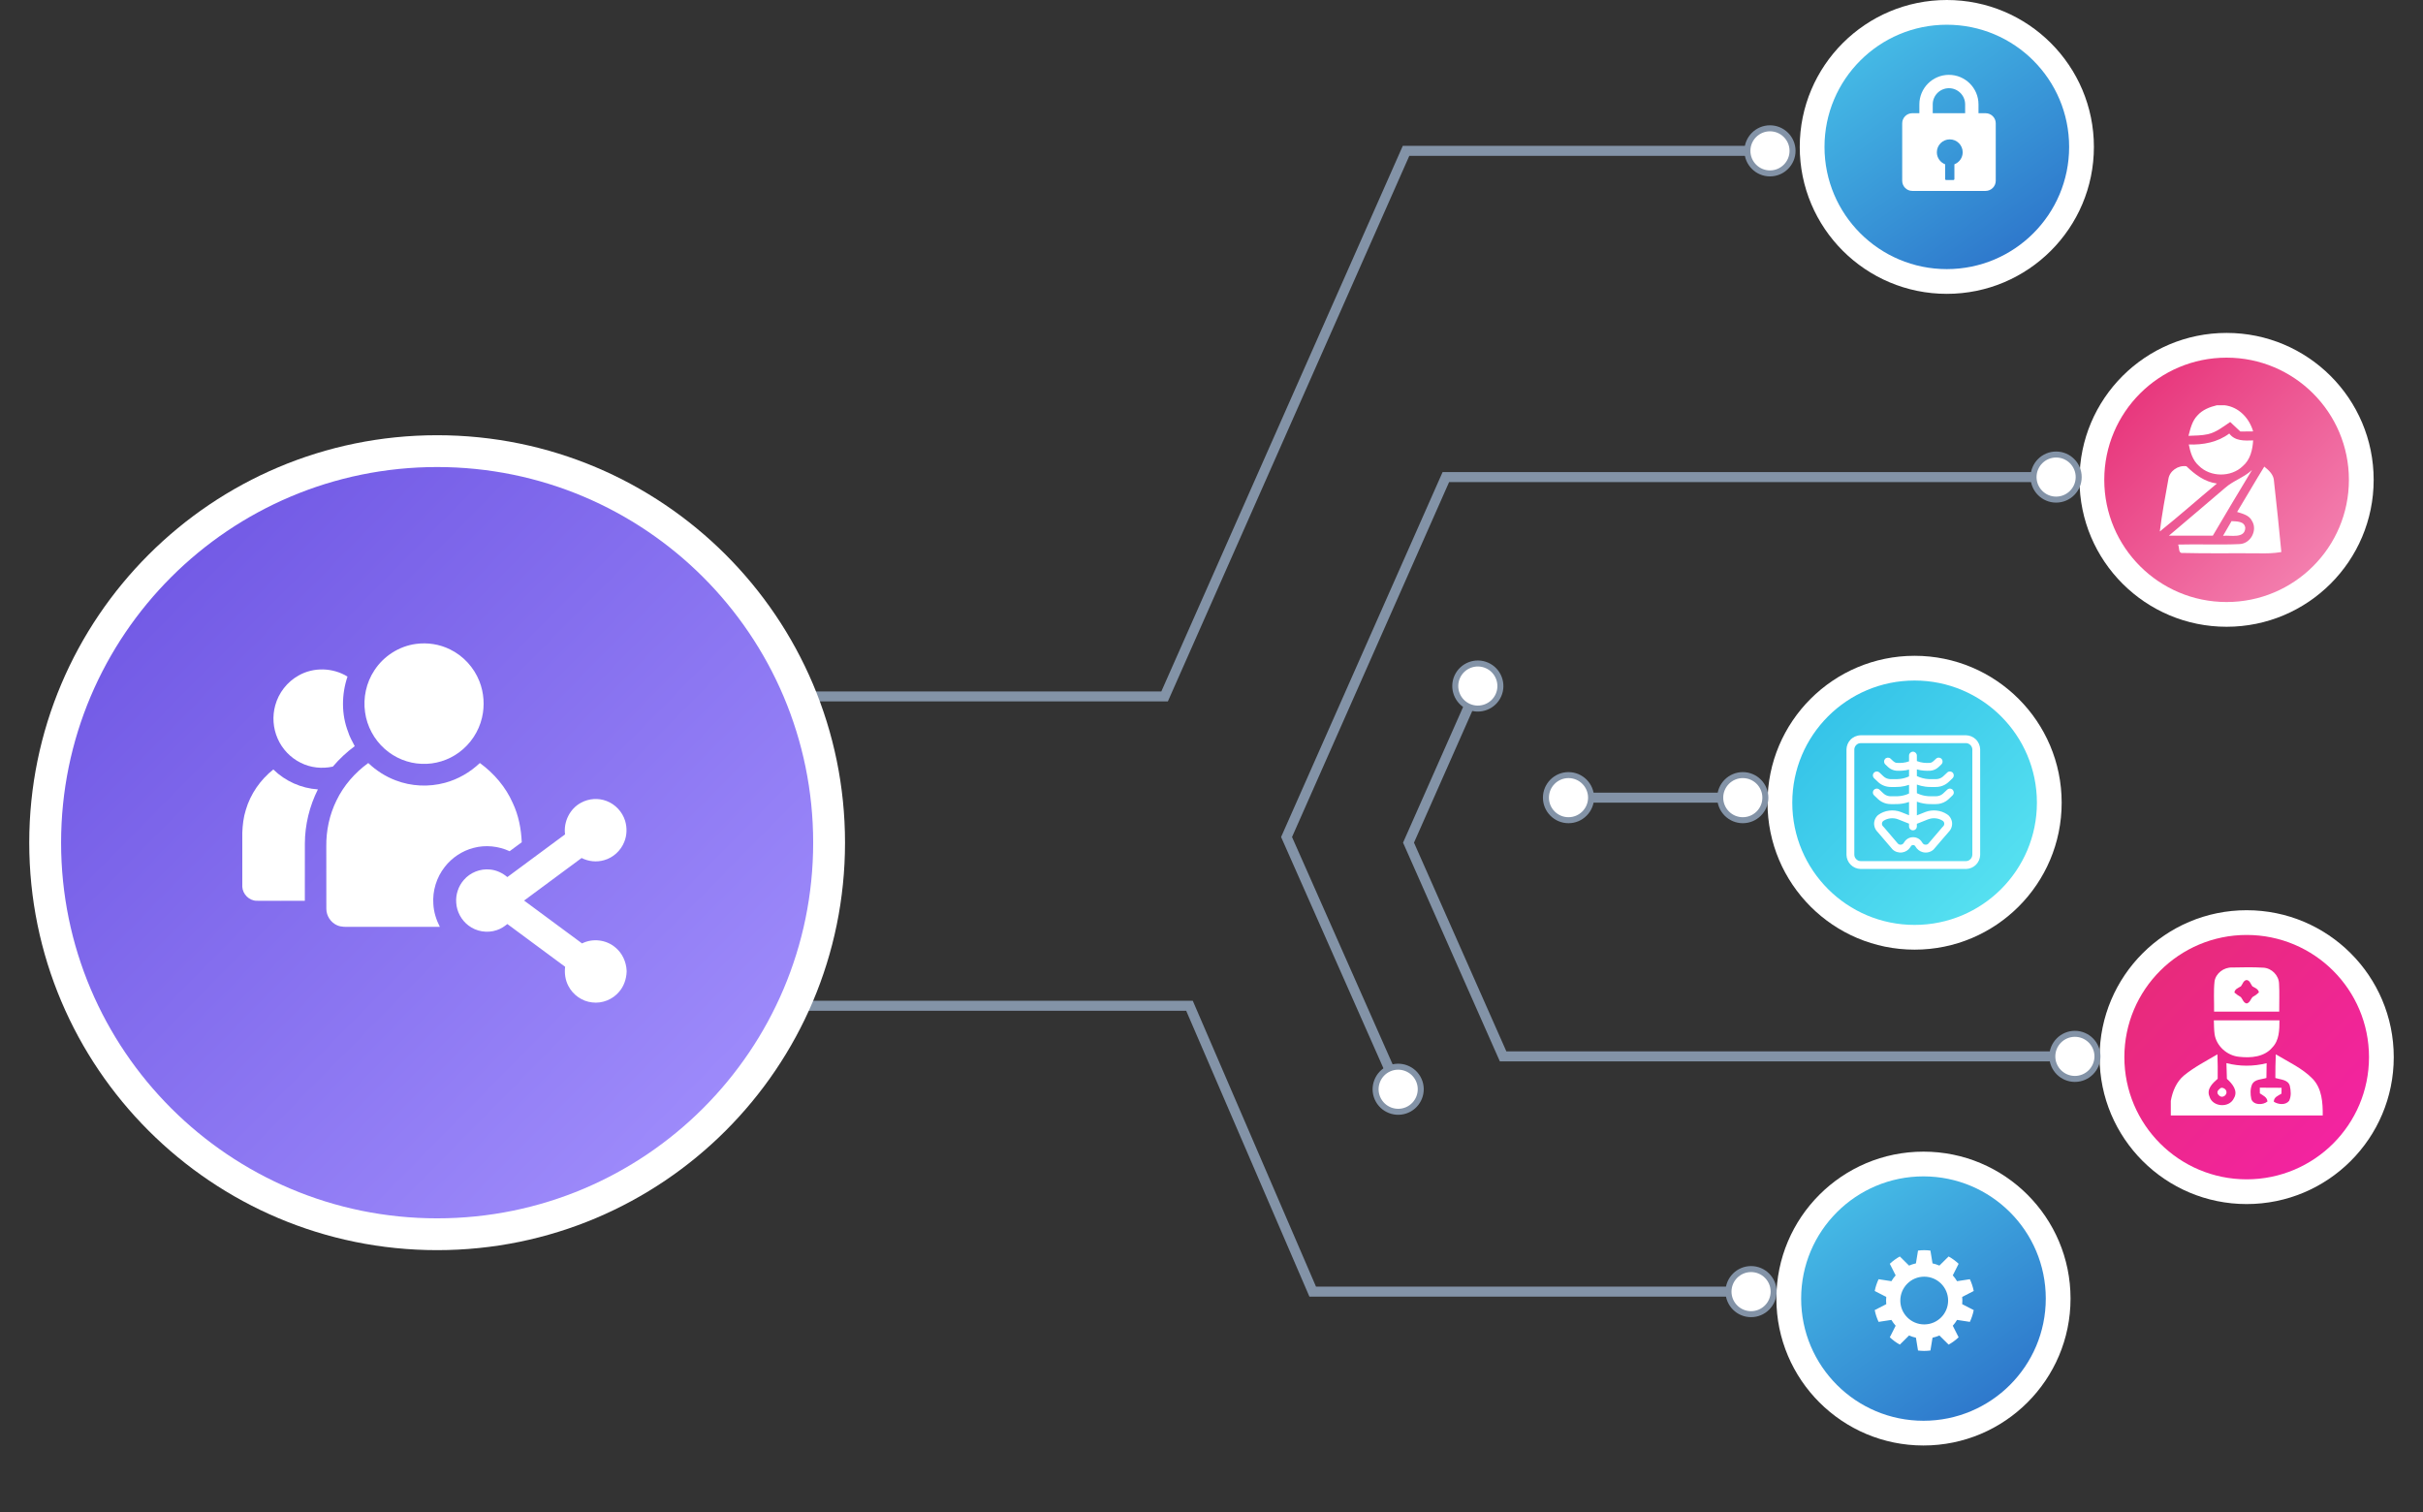<svg xmlns="http://www.w3.org/2000/svg" xmlns:xlink="http://www.w3.org/1999/xlink" id="Untitled-Page%201" viewBox="0 0 580 362" style="background-color:#ffffff00" xml:space="preserve" x="0px" y="0px" width="580px" height="362px"><rect x="0" y="0" width="580" height="362" fill="#333333" stroke="none"/>	<defs>		<linearGradient id="gradient1" x1="25.926%" y1="-31.818%" x2="125.892%" y2="109.212%">			<stop stop-color="#4bcded" stop-opacity="1" offset="0%"></stop>			<stop stop-color="#255dc1" stop-opacity="1" offset="100%"></stop>		</linearGradient>		<linearGradient id="gradient2" x1="3.093%" y1="2.631%" x2="98.969%" y2="96.053%">			<stop stop-color="#e62c75" stop-opacity="1" offset="0%"></stop>			<stop stop-color="#f58ab6" stop-opacity="1" offset="100%"></stop>		</linearGradient>		<linearGradient id="gradient3" x1="3.093%" y1="2.632%" x2="98.969%" y2="96.052%">			<stop stop-color="#30bfe7" stop-opacity="1" offset="0%"></stop>			<stop stop-color="#5be5f2" stop-opacity="1" offset="100%"></stop>		</linearGradient>		<linearGradient id="gradient4" x1="3.093%" y1="2.632%" x2="98.969%" y2="96.053%">			<stop stop-color="#e62c75" stop-opacity="1" offset="0%"></stop>			<stop stop-color="#f522a7" stop-opacity="1" offset="100%"></stop>		</linearGradient>		<linearGradient id="gradient5" x1="25.926%" y1="-31.818%" x2="125.892%" y2="109.211%">			<stop stop-color="#4bcded" stop-opacity="1" offset="0%"></stop>			<stop stop-color="#255dc1" stop-opacity="1" offset="100%"></stop>		</linearGradient>		<linearGradient id="gradient6" x1="3.093%" y1="2.631%" x2="98.969%" y2="96.053%">			<stop stop-color="#6c53e2" stop-opacity="1" offset="0%"></stop>			<stop stop-color="#a492fe" stop-opacity="1" offset="100%"></stop>		</linearGradient>	</defs>	<path id="252" d="M 501.222 35.166 C 501.222 54.59 485.458 70.336 466.015 70.336 C 446.572 70.336 430.81 54.59 430.81 35.166 C 430.81 15.745 446.572 0 466.015 0 C 485.458 0 501.222 15.745 501.222 35.166 Z" fill="#ffffff"></path>	<path id="251" d="M 495.294 35.166 C 495.294 51.32 482.187 64.415 466.015 64.415 C 449.845 64.415 436.736 51.32 436.736 35.166 C 436.736 19.015 449.845 5.92 466.015 5.92 C 482.187 5.92 495.294 19.015 495.294 35.166 Z" fill="url(#gradient1)"></path>	<path id="250" d="M 568.191 114.856 C 568.191 134.28 552.428 150.025 532.986 150.025 C 513.541 150.025 497.779 134.28 497.779 114.856 C 497.779 95.434 513.541 79.689 532.986 79.689 C 552.428 79.689 568.191 95.434 568.191 114.856 Z" fill="#ffffff"></path>	<path id="249" d="M 562.264 114.856 C 562.264 131.01 549.155 144.105 532.986 144.105 C 516.816 144.105 503.705 131.01 503.705 114.856 C 503.705 98.703 516.816 85.609 532.986 85.609 C 549.155 85.609 562.264 98.703 562.264 114.856 Z" fill="url(#gradient2)"></path>	<path id="248" d="M 493.507 192.144 C 493.507 211.567 477.745 227.311 458.302 227.311 C 438.858 227.311 423.096 211.567 423.096 192.144 C 423.096 172.721 438.858 156.977 458.302 156.977 C 477.745 156.977 493.507 172.721 493.507 192.144 Z" fill="#ffffff"></path>	<path id="247" d="M 487.581 192.144 C 487.581 208.299 474.472 221.391 458.302 221.391 C 442.131 221.391 429.022 208.299 429.022 192.144 C 429.022 175.99 442.131 162.896 458.302 162.896 C 474.472 162.896 487.581 175.99 487.581 192.144 Z" fill="url(#gradient3)"></path>	<path id="246" d="M 573 253.042 C 573 272.465 557.238 288.21 537.793 288.21 C 518.351 288.21 502.589 272.465 502.589 253.042 C 502.589 233.62 518.351 217.874 537.793 217.874 C 557.238 217.874 573 233.62 573 253.042 Z" fill="#ffffff"></path>	<path id="245" d="M 567.074 253.042 C 567.074 269.197 553.965 282.29 537.793 282.29 C 521.624 282.29 508.515 269.197 508.515 253.042 C 508.515 236.888 521.624 223.795 537.793 223.795 C 553.965 223.795 567.074 236.888 567.074 253.042 Z" fill="url(#gradient4)"></path>	<path id="244" d="M 495.63 310.831 C 495.63 330.254 479.868 346 460.423 346 C 440.98 346 425.217 330.254 425.217 310.831 C 425.217 291.408 440.98 275.663 460.423 275.663 C 479.868 275.663 495.63 291.408 495.63 310.831 Z" fill="#ffffff"></path>	<path id="243" d="M 489.704 310.831 C 489.704 326.984 476.593 340.08 460.423 340.08 C 444.254 340.08 431.145 326.984 431.145 310.831 C 431.145 294.678 444.254 281.583 460.423 281.583 C 476.593 281.583 489.704 294.678 489.704 310.831 Z" fill="url(#gradient5)"></path>	<path id="242" d="M 279.555 167.894 L 142.758 167.894 L 142.758 165.502 L 277.995 165.502 L 335.788 34.914 L 423.989 34.914 L 423.989 37.306 L 337.348 37.306 L 279.555 167.894 Z" fill="#8393a7"></path>	<g id="241">		<path d="M 143.063 172.095 C 140.08 172.095 137.661 169.678 137.661 166.698 C 137.661 163.717 140.08 161.3 143.063 161.3 C 146.047 161.3 148.467 163.717 148.467 166.698 C 148.467 169.678 146.047 172.095 143.063 172.095 Z" fill="#ffffff"></path>		<path d="M 143.063 172.813 C 146.439 172.813 149.186 170.07 149.186 166.698 C 149.186 163.327 146.439 160.583 143.063 160.583 C 139.689 160.583 136.942 163.327 136.942 166.698 C 136.942 170.07 139.689 172.813 143.063 172.813 C 146.439 172.813 139.689 172.813 143.063 172.813 ZM 143.063 162.018 C 145.648 162.018 147.749 164.117 147.749 166.698 C 147.749 169.279 145.648 171.377 143.063 171.377 C 140.48 171.377 138.379 169.279 138.379 166.698 C 138.379 164.117 140.48 162.018 143.063 162.018 C 145.648 162.018 140.48 162.018 143.063 162.018 Z" fill="#000000"></path>	</g>	<path id="240" d="M 423.683 41.506 C 426.667 41.506 429.087 39.09 429.087 36.11 C 429.087 33.129 426.667 30.712 423.683 30.712 C 420.7 30.712 418.28 33.129 418.28 36.11 C 418.28 39.09 420.7 41.506 423.683 41.506 Z" fill="#ffffff"></path>	<path id="239" d="M 423.683 42.224 C 420.308 42.224 417.562 39.481 417.562 36.11 C 417.562 32.738 420.308 29.994 423.683 29.994 C 427.059 29.994 429.806 32.738 429.806 36.11 C 429.806 39.481 427.059 42.224 423.683 42.224 C 420.308 42.224 427.059 42.224 423.683 42.224 ZM 423.683 31.431 C 421.1 31.431 419 33.529 419 36.11 C 419 38.69 421.1 40.789 423.683 40.789 C 426.267 40.789 428.369 38.69 428.369 36.11 C 428.369 33.529 426.267 31.431 423.683 31.431 C 421.1 31.431 426.267 31.431 423.683 31.431 Z" fill="#8393a7"></path>	<path id="238" d="M 419.463 310.365 L 313.437 310.365 L 283.942 241.94 L 142.758 241.94 L 142.758 239.548 L 285.519 239.548 L 315.014 307.973 L 419.463 307.973 L 419.463 310.365 Z" fill="#8393a7"></path>	<g id="237">		<path d="M 143.063 246.141 C 140.08 246.141 137.661 243.722 137.661 240.743 C 137.661 237.763 140.08 235.346 143.063 235.346 C 146.047 235.346 148.467 237.763 148.467 240.743 C 148.467 243.722 146.047 246.141 143.063 246.141 Z" fill="#ffffff"></path>		<path d="M 143.063 246.859 C 146.439 246.859 149.186 244.114 149.186 240.743 C 149.186 237.371 146.439 234.628 143.063 234.628 C 139.689 234.628 136.942 237.371 136.942 240.743 C 136.942 244.114 139.689 246.859 143.063 246.859 C 146.439 246.859 139.689 246.859 143.063 246.859 ZM 143.063 236.065 C 145.648 236.065 147.749 238.162 147.749 240.743 C 147.749 243.324 145.648 245.422 143.063 245.422 C 140.48 245.422 138.379 243.324 138.379 240.743 C 138.379 238.162 140.48 236.065 143.063 236.065 C 145.648 236.065 140.48 236.065 143.063 236.065 Z" fill="#000000"></path>	</g>	<path id="236" d="M 419.157 314.565 C 422.141 314.565 424.56 312.15 424.56 309.168 C 424.56 306.189 422.141 303.771 419.157 303.771 C 416.174 303.771 413.754 306.189 413.754 309.168 C 413.754 312.15 416.174 314.565 419.157 314.565 Z" fill="#ffffff"></path>	<path id="235" d="M 419.157 315.283 C 415.782 315.283 413.037 312.541 413.037 309.168 C 413.037 305.797 415.782 303.053 419.157 303.053 C 422.533 303.053 425.278 305.797 425.278 309.168 C 425.278 312.541 422.533 315.283 419.157 315.283 C 415.782 315.283 422.533 315.283 419.157 315.283 ZM 419.157 304.489 C 416.574 304.489 414.472 306.588 414.472 309.168 C 414.472 311.75 416.574 313.848 419.157 313.848 C 421.741 313.848 423.843 311.75 423.843 309.168 C 423.843 306.588 421.741 304.489 419.157 304.489 C 416.574 304.489 421.741 304.489 419.157 304.489 Z" fill="#8393a7"></path>	<path id="234" d="M 333.715 261.49 L 306.66 200.353 L 345.318 112.997 L 492.484 112.997 L 492.484 115.389 L 346.878 115.389 L 309.279 200.353 L 335.905 260.523 L 333.715 261.49 Z" fill="#8393a7"></path>	<path id="233" d="M 339.628 258.545 C 340.834 261.272 339.599 264.459 336.87 265.666 C 334.142 266.869 330.95 265.636 329.744 262.909 C 328.538 260.183 329.772 256.997 332.501 255.79 C 335.231 254.587 338.421 255.82 339.628 258.545 Z" fill="#ffffff"></path>	<path id="232" d="M 340.284 258.255 C 338.921 255.171 335.298 253.772 332.21 255.135 C 329.124 256.497 327.722 260.116 329.087 263.2 C 330.452 266.285 334.074 267.684 337.161 266.321 C 340.248 264.958 341.65 261.339 340.284 258.255 C 338.921 255.171 341.65 261.339 340.284 258.255 ZM 330.401 262.619 C 329.357 260.259 330.428 257.49 332.792 256.448 C 335.155 255.405 337.926 256.475 338.97 258.836 C 340.015 261.196 338.942 263.965 336.579 265.008 C 334.216 266.051 331.446 264.98 330.401 262.619 C 329.357 260.259 331.446 264.98 330.401 262.619 Z" fill="#8393a7"></path>	<path id="231" d="M 492.178 119.591 C 495.162 119.591 497.582 117.174 497.582 114.194 C 497.582 111.213 495.162 108.796 492.178 108.796 C 489.195 108.796 486.775 111.213 486.775 114.194 C 486.775 117.174 489.195 119.591 492.178 119.591 Z" fill="#ffffff"></path>	<path id="230" d="M 492.178 120.309 C 488.803 120.309 486.058 117.565 486.058 114.194 C 486.058 110.822 488.803 108.079 492.178 108.079 C 495.554 108.079 498.301 110.822 498.301 114.194 C 498.301 117.565 495.554 120.309 492.178 120.309 C 488.803 120.309 495.554 120.309 492.178 120.309 ZM 492.178 109.514 C 489.595 109.514 487.495 111.612 487.495 114.194 C 487.495 116.775 489.595 118.873 492.178 118.873 C 494.762 118.873 496.864 116.775 496.864 114.194 C 496.864 111.612 494.762 109.514 492.178 109.514 C 489.595 109.514 494.762 109.514 492.178 109.514 Z" fill="#8393a7"></path>	<path id="229" d="M 496.975 254.055 L 359.023 254.055 L 335.851 201.702 L 352.781 163.451 L 354.972 164.417 L 338.47 201.702 L 360.583 251.663 L 496.975 251.663 L 496.975 254.055 Z" fill="#8393a7"></path>	<path id="228" d="M 348.812 162.031 C 350.018 159.305 353.209 158.072 355.938 159.277 C 358.666 160.482 359.901 163.669 358.695 166.395 C 357.488 169.122 354.297 170.355 351.569 169.15 C 348.839 167.945 347.605 164.757 348.812 162.031 Z" fill="#ffffff"></path>	<path id="227" d="M 348.154 161.741 C 346.79 164.824 348.19 168.443 351.278 169.806 C 354.365 171.169 357.988 169.769 359.352 166.686 C 360.717 163.603 359.315 159.984 356.228 158.621 C 353.142 157.258 349.519 158.657 348.154 161.741 C 346.79 164.824 349.519 158.657 348.154 161.741 ZM 358.038 166.106 C 356.992 168.466 354.222 169.537 351.858 168.493 C 349.496 167.45 348.423 164.682 349.468 162.321 C 350.513 159.96 353.284 158.889 355.647 159.934 C 358.01 160.977 359.081 163.745 358.038 166.106 C 356.992 168.466 359.081 163.745 358.038 166.106 Z" fill="#8393a7"></path>	<path id="226" d="M 496.67 258.257 C 499.653 258.257 502.072 255.84 502.072 252.859 C 502.072 249.879 499.653 247.462 496.67 247.462 C 493.686 247.462 491.266 249.879 491.266 252.859 C 491.266 255.84 493.686 258.257 496.67 258.257 Z" fill="#ffffff"></path>	<path id="225" d="M 496.67 258.974 C 493.294 258.974 490.548 256.231 490.548 252.859 C 490.548 249.488 493.294 246.745 496.67 246.745 C 500.045 246.745 502.792 249.488 502.792 252.859 C 502.792 256.231 500.045 258.974 496.67 258.974 C 493.294 258.974 500.045 258.974 496.67 258.974 ZM 496.67 248.179 C 494.086 248.179 491.986 250.279 491.986 252.859 C 491.986 255.44 494.086 257.54 496.67 257.54 C 499.252 257.54 501.355 255.44 501.355 252.859 C 501.355 250.279 499.252 248.179 496.67 248.179 C 494.086 248.179 499.252 248.179 496.67 248.179 Z" fill="#8393a7"></path>	<path id="224" d="M 417.484 192.127 L 375.149 192.127 L 375.149 189.735 L 417.484 189.735 L 417.484 192.127 Z" fill="#8393a7"></path>	<path id="223" d="M 375.454 196.328 C 372.471 196.328 370.051 193.911 370.051 190.931 C 370.051 187.95 372.471 185.533 375.454 185.533 C 378.438 185.533 380.858 187.95 380.858 190.931 C 380.858 193.911 378.438 196.328 375.454 196.328 Z" fill="#ffffff"></path>	<path id="222" d="M 375.454 197.046 C 378.83 197.046 381.577 194.302 381.577 190.931 C 381.577 187.559 378.83 184.816 375.454 184.816 C 372.08 184.816 369.334 187.559 369.334 190.931 C 369.334 194.302 372.08 197.046 375.454 197.046 C 378.83 197.046 372.08 197.046 375.454 197.046 ZM 375.454 186.25 C 378.039 186.25 380.14 188.35 380.14 190.931 C 380.14 193.511 378.039 195.612 375.454 195.612 C 372.871 195.612 370.771 193.511 370.771 190.931 C 370.771 188.35 372.871 186.25 375.454 186.25 C 378.039 186.25 372.871 186.25 375.454 186.25 Z" fill="#8393a7"></path>	<path id="221" d="M 417.177 196.328 C 420.162 196.328 422.58 193.911 422.58 190.931 C 422.58 187.95 420.162 185.533 417.177 185.533 C 414.194 185.533 411.773 187.95 411.773 190.931 C 411.773 193.911 414.194 196.328 417.177 196.328 Z" fill="#ffffff"></path>	<path id="220" d="M 417.177 197.046 C 413.803 197.046 411.056 194.302 411.056 190.931 C 411.056 187.559 413.803 184.816 417.177 184.816 C 420.552 184.816 423.299 187.559 423.299 190.931 C 423.299 194.302 420.552 197.046 417.177 197.046 C 413.803 197.046 420.552 197.046 417.177 197.046 ZM 417.177 186.25 C 414.593 186.25 412.493 188.35 412.493 190.931 C 412.493 193.511 414.593 195.612 417.177 195.612 C 419.761 195.612 421.862 193.511 421.862 190.931 C 421.862 188.35 419.761 186.25 417.177 186.25 C 414.593 186.25 419.761 186.25 417.177 186.25 Z" fill="#8393a7"></path>	<path id="219" d="M 202.275 201.71 C 202.275 255.574 158.561 299.241 104.638 299.241 C 50.714 299.241 7 255.574 7 201.71 C 7 147.843 50.714 104.177 104.638 104.177 C 158.561 104.177 202.275 147.843 202.275 201.71 Z" fill="#ffffff"></path>	<path id="218" d="M 194.652 201.71 C 194.652 251.369 154.351 291.627 104.638 291.627 C 54.924 291.627 14.624 251.369 14.624 201.71 C 14.624 152.049 54.924 111.791 104.638 111.791 C 154.351 111.791 194.652 152.049 194.652 201.71 Z" fill="url(#gradient6)"></path>	<path id="217" d="M 469.737 311.306 C 469.737 311.013 469.721 310.724 469.693 310.44 L 472.455 309.019 C 472.263 308.029 471.946 307.087 471.531 306.199 L 468.462 306.671 C 468.167 306.173 467.828 305.707 467.446 305.278 L 468.842 302.506 C 468.119 301.831 467.318 301.237 466.446 300.754 L 464.239 302.938 C 463.714 302.71 463.163 302.532 462.593 302.407 L 462.091 299.346 C 461.605 299.288 461.109 299.247 460.606 299.247 C 460.103 299.247 459.609 299.288 459.122 299.346 L 458.621 302.407 C 458.051 302.532 457.5 302.71 456.975 302.938 L 454.767 300.754 C 453.893 301.237 453.094 301.831 452.37 302.506 L 453.767 305.278 C 453.386 305.707 453.048 306.173 452.753 306.671 L 449.683 306.199 C 449.268 307.087 448.949 308.029 448.759 309.019 L 451.519 310.44 C 451.493 310.724 451.477 311.013 451.477 311.306 C 451.477 311.598 451.493 311.885 451.519 312.17 L 448.759 313.59 C 448.949 314.58 449.268 315.523 449.683 316.411 L 452.753 315.941 C 453.048 316.437 453.386 316.902 453.767 317.334 L 452.37 320.102 C 453.094 320.779 453.893 321.373 454.767 321.855 L 456.975 319.67 C 457.5 319.898 458.051 320.076 458.621 320.202 L 459.122 323.262 C 459.609 323.321 460.103 323.362 460.606 323.362 C 461.109 323.362 461.605 323.321 462.091 323.262 L 462.593 320.202 C 463.163 320.076 463.714 319.898 464.239 319.67 L 466.446 321.855 C 467.318 321.373 468.119 320.779 468.842 320.102 L 467.446 317.334 C 467.828 316.902 468.167 316.437 468.462 315.941 L 471.531 316.411 C 471.946 315.523 472.263 314.58 472.455 313.59 L 469.693 312.17 C 469.721 311.885 469.737 311.598 469.737 311.306 ZM 460.606 317.018 C 457.449 317.018 454.884 314.46 454.884 311.306 C 454.884 308.148 457.449 305.59 460.606 305.59 C 463.767 305.59 466.327 308.148 466.327 311.306 C 466.327 314.46 463.767 317.018 460.606 317.018 Z" fill="#ffffff"></path>	<path id="216" d="M 475.295 27.1 L 473.599 27.1 L 473.599 24.986 C 473.599 21.088 470.424 17.916 466.521 17.916 C 462.618 17.916 459.444 21.088 459.444 24.986 L 459.444 27.1 L 457.745 27.1 C 456.422 27.1 455.335 28.186 455.335 29.507 L 455.335 43.269 C 455.335 44.61 456.422 45.697 457.745 45.697 L 475.295 45.697 C 476.637 45.697 477.728 44.61 477.728 43.269 L 477.728 29.507 C 477.728 28.186 476.637 27.1 475.295 27.1 ZM 462.643 24.986 C 462.643 22.85 464.382 21.112 466.521 21.112 C 468.66 21.112 470.401 22.85 470.401 24.986 L 470.401 27.1 L 462.643 27.1 L 462.643 24.986 ZM 467.831 39.327 L 467.831 42.843 C 467.831 42.992 467.704 43.098 467.553 43.098 L 465.869 43.098 C 465.742 43.098 465.613 42.992 465.613 42.843 L 465.613 39.327 C 464.461 38.88 463.63 37.772 463.63 36.452 C 463.63 34.748 465.015 33.362 466.723 33.362 C 468.429 33.362 469.813 34.748 469.813 36.452 C 469.813 37.772 468.983 38.88 467.831 39.327 Z" fill="#ffffff"></path>	<path id="215" d="M 99.537 154.136 C 102.313 153.749 105.206 154.189 107.725 155.443 C 110.896 156.978 113.448 159.758 114.751 163.06 C 115.843 165.814 116.062 168.91 115.376 171.794 C 114.609 175.098 112.623 178.085 109.912 180.08 C 107.342 181.983 104.131 182.981 100.947 182.837 C 97.7 182.73 94.514 181.429 92.083 179.255 C 89.558 177.018 87.846 173.855 87.388 170.487 C 86.886 167.027 87.675 163.384 89.603 160.475 C 91.814 157.053 95.528 154.676 99.537 154.136 Z" fill="#ffffff"></path>	<path id="214" d="M 71.437 161.716 C 75.022 159.64 79.672 159.784 83.183 161.952 C 81.744 166.209 81.695 170.994 83.334 175.201 C 83.69 176.411 84.36 177.484 84.913 178.607 C 82.984 180.02 81.23 181.669 79.679 183.495 C 77.097 184.071 74.317 183.773 71.949 182.566 C 69.534 181.369 67.554 179.297 66.469 176.806 C 65.364 174.325 65.155 171.452 65.886 168.835 C 66.699 165.837 68.747 163.217 71.437 161.716 Z" fill="#ffffff"></path>	<path id="213" d="M 80.535 191.625 C 82.26 188.034 84.948 184.965 88.148 182.641 C 90.044 184.434 92.274 185.877 94.712 186.793 C 98.451 188.232 102.641 188.423 106.503 187.378 C 109.628 186.542 112.512 184.872 114.866 182.641 C 118.239 185.092 121.054 188.376 122.747 192.227 C 124.13 195.149 124.752 198.382 124.894 201.603 C 123.929 202.323 122.959 203.037 121.99 203.751 C 119.306 202.512 116.208 202.192 113.349 202.957 C 110.647 203.657 108.194 205.283 106.469 207.499 C 104.501 209.995 103.492 213.25 103.734 216.435 C 103.837 218.334 104.426 220.175 105.29 221.856 C 98.149 221.858 91.009 221.856 83.868 221.856 C 82.808 221.855 81.695 221.934 80.7 221.484 C 79.176 220.826 78.12 219.22 78.118 217.542 C 78.094 212.574 78.116 207.604 78.107 202.636 C 78.053 198.841 78.864 195.027 80.535 191.625 Z" fill="#ffffff"></path>	<path id="212" d="M 58.843 193.859 C 59.957 190.035 62.339 186.646 65.425 184.184 C 68.28 186.986 72.125 188.701 76.096 188.954 C 74.087 192.952 72.993 197.42 72.977 201.907 C 72.961 206.479 72.977 211.053 72.97 215.625 C 69.123 215.62 65.276 215.645 61.43 215.612 C 59.646 215.598 58.084 214.044 58 212.249 L 58 199.321 C 58.077 197.477 58.28 195.621 58.843 193.859 Z" fill="#ffffff"></path>	<path id="211" d="M 139.084 192.147 C 140.928 191.129 143.211 190.967 145.175 191.723 C 147.274 192.505 148.97 194.307 149.635 196.468 C 150.133 198.111 150.083 199.93 149.432 201.523 C 148.602 203.63 146.767 205.3 144.602 205.898 C 142.823 206.419 140.874 206.217 139.22 205.376 C 134.63 208.769 130.04 212.165 125.453 215.565 C 130.076 218.983 134.696 222.407 139.323 225.82 C 141.878 224.533 145.143 224.925 147.315 226.799 C 148.951 228.144 149.899 230.217 150 232.333 L 150 232.631 C 149.926 234.348 149.348 236.058 148.226 237.363 C 146.67 239.249 144.149 240.254 141.74 239.945 C 139.352 239.698 137.156 238.155 136.056 236.003 C 135.31 234.608 135.091 232.976 135.276 231.413 C 130.671 227.997 126.057 224.591 121.446 221.18 C 120.691 221.791 119.868 222.333 118.941 222.632 C 116.664 223.426 114.012 223.001 112.108 221.509 C 110.433 220.232 109.33 218.207 109.207 216.085 C 109.056 214.119 109.727 212.107 111.024 210.633 C 112.558 208.834 114.983 207.886 117.317 208.135 C 118.842 208.274 120.274 208.958 121.446 209.941 C 126.051 206.535 130.658 203.133 135.258 199.721 C 134.858 196.713 136.412 193.553 139.084 192.147 Z" fill="#ffffff"></path>	<path id="210" d="M 534.173 124.74 C 533.498 125.914 532.811 127.076 532.136 128.25 C 533.901 128.057 537.373 129.02 537.458 126.346 C 537.259 124.718 535.415 124.829 534.173 124.74 ZM 532.596 116.811 C 528.142 120.642 523.643 124.419 519.173 128.223 C 522.679 128.228 526.185 128.239 529.691 128.217 C 532.806 122.968 535.892 117.702 539.075 112.492 C 537.169 114.297 534.536 115.061 532.596 116.811 ZM 542.008 111.689 C 539.789 115.277 537.696 118.937 535.501 122.541 C 536.828 122.968 538.411 123.317 539.063 124.685 C 540.436 126.866 538.791 130.099 536.136 130.232 C 531.223 130.465 526.298 130.205 521.38 130.349 C 521.72 130.975 521.369 132.497 522.458 132.359 C 528.517 132.519 534.587 132.381 540.652 132.447 C 542.467 132.486 544.294 132.458 546.093 132.137 C 545.571 126.49 544.947 120.847 544.334 115.211 C 544.306 113.672 543.142 112.592 542.008 111.689 ZM 519.048 114.707 C 518.294 118.86 517.516 123.023 517 127.215 C 521.646 123.494 526.088 119.535 530.667 115.742 C 527.723 115.338 525.402 113.577 523.365 111.601 C 521.38 111.318 519.309 112.731 519.048 114.707 ZM 523.933 106.396 C 524.307 108.235 524.852 110.167 526.332 111.473 C 529.073 114.247 534.048 114.292 536.856 111.579 C 538.666 110.04 539.205 107.664 539.341 105.422 C 537.259 105.494 534.984 105.604 533.628 103.772 C 530.865 105.853 527.365 106.523 523.933 106.396 ZM 530.673 97 C 528.954 97.41 527.218 98.091 526.032 99.42 C 524.727 100.749 524.319 102.609 523.865 104.325 C 525.413 104.258 526.991 104.27 528.511 103.932 C 530.542 103.467 532.17 102.133 533.85 101.009 C 534.661 101.767 535.472 102.526 536.278 103.29 C 537.299 103.284 538.32 103.273 539.341 103.262 C 538.422 100.117 535.938 97.393 532.471 97 L 530.673 97 Z" fill="#ffffff"></path>	<path id="209" d="M 531.325 260.644 C 530.615 261.186 530.604 261.746 531.296 262.316 C 532.062 262.952 533.22 262.039 532.924 261.17 C 532.771 260.566 531.745 260.046 531.325 260.644 ZM 522.803 257.416 C 520.965 258.949 520.035 261.236 519.632 263.517 L 519.632 267 L 555.998 267 C 556.026 263.955 555.827 260.599 553.598 258.241 C 551.124 255.694 547.783 254.193 544.765 252.366 C 544.679 254.254 544.657 256.142 544.657 258.036 C 545.882 258.429 547.686 258.401 548.112 259.88 C 548.384 261.053 548.503 262.394 547.947 263.512 C 547.091 264.586 545.355 264.398 544.294 263.717 C 544.271 262.615 545.326 262.272 546.115 261.79 L 546.149 260.378 C 544.413 260.361 542.677 260.356 540.935 260.35 C 540.941 260.693 540.941 261.374 540.947 261.712 C 541.701 262.222 542.694 262.615 542.768 263.656 C 541.707 264.558 539.454 264.58 538.91 263.102 C 538.649 261.906 538.609 260.583 539.137 259.453 C 539.812 258.301 541.389 258.401 542.518 258.025 L 542.569 254.487 C 539.415 255.295 536.102 255.284 532.947 254.475 C 532.987 255.727 533.015 256.984 533.061 258.235 C 534.348 259.392 535.812 261.109 534.734 262.886 C 533.617 265.306 529.572 264.99 528.874 262.426 C 528.148 260.671 529.645 259.271 530.854 258.219 C 530.882 256.269 530.865 254.321 530.791 252.372 C 528.08 253.972 525.243 255.422 522.803 257.416 ZM 529.935 244.227 C 529.974 245.345 529.963 246.469 530.116 247.576 C 530.553 250.4 533.135 252.72 536.039 252.964 C 538.796 253.28 542.007 253.008 543.897 250.766 C 545.621 249.022 545.633 246.486 545.638 244.227 L 529.935 244.227 ZM 530.099 234.914 C 529.838 237.311 530.031 239.731 529.991 242.139 L 545.582 242.139 C 545.559 239.908 545.678 237.671 545.542 235.445 C 545.491 233.507 543.806 231.752 541.815 231.63 C 539.324 231.481 536.822 231.53 534.326 231.586 C 532.334 231.508 530.394 232.97 530.099 234.914 ZM 536.414 236.087 C 536.839 235.567 536.992 234.681 537.781 234.582 C 538.575 234.681 538.74 235.561 539.159 236.093 C 539.778 236.47 540.6 236.724 540.72 237.549 C 540.26 237.992 539.744 238.369 539.171 238.679 C 538.728 239.193 538.547 240.024 537.787 240.201 C 537.026 240.035 536.833 239.205 536.414 238.679 C 535.852 238.363 535.33 237.992 534.854 237.577 C 534.95 236.73 535.784 236.475 536.414 236.087 Z" fill="#ffffff"></path>	<path id="207" d="M 445.343 176 C 444.429 176.027 443.534 176.433 442.916 177.107 C 442.352 177.708 442.027 178.519 442 179.341 L 442 204.656 C 442.027 205.525 442.39 206.379 443.011 206.99 C 443.624 207.609 444.479 207.973 445.349 208 L 470.658 208 C 471.511 207.971 472.351 207.623 472.959 207.02 C 473.596 206.406 473.971 205.539 474 204.656 L 474 179.343 C 473.971 178.429 473.569 177.534 472.894 176.916 C 472.291 176.351 471.478 176.026 470.654 176 L 445.343 176 ZM 445.091 177.914 C 445.224 177.884 445.362 177.876 445.498 177.875 L 470.562 177.875 C 471.396 177.854 472.142 178.601 472.124 179.434 L 472.125 204.5 C 472.144 205.019 471.892 205.539 471.464 205.836 C 471.186 206.039 470.84 206.131 470.499 206.125 L 445.435 206.124 C 444.603 206.143 443.856 205.398 443.876 204.565 L 443.876 179.439 C 443.862 178.727 444.397 178.061 445.091 177.914 ZM 456.974 180.816 C 456.965 181.291 456.973 181.765 456.971 182.239 C 456.026 182.594 454.998 182.673 453.998 182.601 C 453.348 182.524 452.978 181.933 452.506 181.554 C 452.125 181.239 451.504 181.309 451.2 181.699 C 450.908 182.051 450.93 182.614 451.256 182.939 C 451.486 183.164 451.723 183.385 451.957 183.606 C 452.509 184.121 453.24 184.436 453.993 184.484 C 454.992 184.531 456.002 184.471 456.971 184.208 L 456.97 185.844 C 456.345 186.125 455.683 186.323 455.005 186.422 C 454.239 186.54 453.463 186.496 452.692 186.504 C 452.235 186.509 451.774 186.415 451.371 186.197 C 450.942 185.976 450.63 185.6 450.277 185.282 C 450.031 185.067 449.821 184.776 449.488 184.696 C 449.048 184.571 448.538 184.822 448.381 185.254 C 448.231 185.613 448.343 186.051 448.632 186.307 C 448.987 186.639 449.335 186.98 449.694 187.307 C 450.498 188.007 451.564 188.382 452.627 188.379 C 453.378 188.373 454.132 188.405 454.881 188.327 C 455.592 188.254 456.294 188.094 456.97 187.863 C 456.973 188.553 456.966 189.243 456.974 189.933 C 456.358 190.229 455.692 190.416 455.017 190.519 C 454.246 190.641 453.463 190.588 452.686 190.601 C 452.238 190.611 451.786 190.514 451.387 190.306 C 450.946 190.08 450.624 189.692 450.261 189.366 C 450.028 189.159 449.827 188.887 449.514 188.802 C 449.06 188.657 448.524 188.922 448.373 189.375 C 448.239 189.72 448.342 190.136 448.613 190.386 L 449.576 191.299 C 450.132 191.822 450.834 192.185 451.577 192.358 C 452.288 192.536 453.025 192.458 453.75 192.475 C 454.842 192.494 455.937 192.319 456.97 191.962 L 456.97 195.141 C 456.318 194.875 455.663 194.618 455.009 194.361 C 453.217 193.67 451.079 193.947 449.544 195.107 C 448.889 195.677 448.53 196.573 448.622 197.438 C 448.684 198.12 449.026 198.755 449.519 199.223 C 450.689 200.578 451.844 201.947 453.012 203.303 C 453.608 203.897 454.496 204.161 455.323 204.043 C 456.088 203.94 456.804 203.502 457.23 202.856 C 457.387 202.649 457.493 202.35 457.777 202.289 C 458.067 202.201 458.381 202.355 458.51 202.624 C 458.896 203.297 459.545 203.824 460.309 203.993 C 461.205 204.214 462.216 203.962 462.876 203.31 C 464.16 201.828 465.413 200.317 466.71 198.848 C 467.218 198.194 467.413 197.306 467.201 196.502 C 467.031 195.85 466.631 195.237 466.042 194.89 C 464.548 193.921 462.593 193.719 460.928 194.346 C 460.231 194.613 459.542 194.901 458.846 195.171 L 458.846 191.896 C 459.892 192.282 461.007 192.482 462.122 192.475 L 463.373 192.476 C 464.236 192.482 465.099 192.232 465.826 191.766 C 466.292 191.472 466.666 191.062 467.067 190.691 C 467.274 190.483 467.536 190.303 467.631 190.011 C 467.801 189.561 467.559 189.006 467.107 188.835 C 466.783 188.697 466.386 188.765 466.126 189.001 C 465.778 189.322 465.444 189.656 465.094 189.974 C 464.612 190.404 463.959 190.617 463.316 190.601 C 462.501 190.588 461.679 190.645 460.873 190.501 C 460.169 190.39 459.49 190.161 458.847 189.859 C 458.844 189.172 458.846 188.484 458.846 187.797 C 459.521 188.044 460.224 188.219 460.938 188.306 C 461.724 188.408 462.519 188.373 463.309 188.379 C 464.108 188.389 464.91 188.194 465.606 187.8 C 466.289 187.427 466.797 186.822 467.368 186.307 C 467.709 186.011 467.787 185.468 467.535 185.09 C 467.261 184.641 466.587 184.526 466.179 184.859 C 465.801 185.191 465.452 185.557 465.075 185.892 C 464.61 186.298 463.989 186.504 463.376 186.503 C 462.813 186.502 462.249 186.514 461.687 186.491 C 460.702 186.444 459.733 186.185 458.846 185.758 L 458.846 184.155 C 459.884 184.47 460.979 184.54 462.058 184.48 C 462.539 184.44 463.013 184.295 463.434 184.056 C 463.929 183.778 464.308 183.346 464.72 182.965 C 465.04 182.664 465.099 182.136 464.853 181.773 C 464.582 181.339 463.94 181.221 463.531 181.525 C 463.041 181.904 462.671 182.518 462.006 182.6 C 460.939 182.681 459.844 182.578 458.847 182.172 C 458.841 181.716 458.853 181.261 458.842 180.806 C 458.822 180.34 458.409 179.938 457.943 179.928 C 457.45 179.901 456.987 180.321 456.974 180.816 ZM 450.811 196.503 C 451.856 195.795 453.253 195.666 454.419 196.142 L 456.97 197.159 C 456.993 197.53 456.899 197.934 457.091 198.274 C 457.294 198.656 457.784 198.856 458.194 198.711 C 458.554 198.6 458.824 198.253 458.842 197.877 C 458.853 197.648 458.842 197.418 458.846 197.189 C 459.544 196.919 460.236 196.635 460.931 196.359 C 461.322 196.206 461.708 196.027 462.123 195.945 C 463.139 195.725 464.245 195.929 465.106 196.518 C 465.399 196.748 465.491 197.188 465.336 197.523 C 465.245 197.733 465.056 197.871 464.913 198.042 L 461.636 201.882 C 461.351 202.266 460.738 202.291 460.381 201.994 C 460.152 201.779 460.033 201.477 459.824 201.245 C 459.166 200.46 457.998 200.183 457.05 200.558 C 456.589 200.735 456.179 201.051 455.906 201.463 C 455.75 201.679 455.635 201.946 455.39 202.078 C 455.042 202.275 454.535 202.231 454.279 201.904 L 450.998 198.06 C 450.848 197.878 450.642 197.732 450.551 197.507 C 450.401 197.167 450.505 196.721 450.811 196.503 Z" fill="#ffffff"></path></svg>